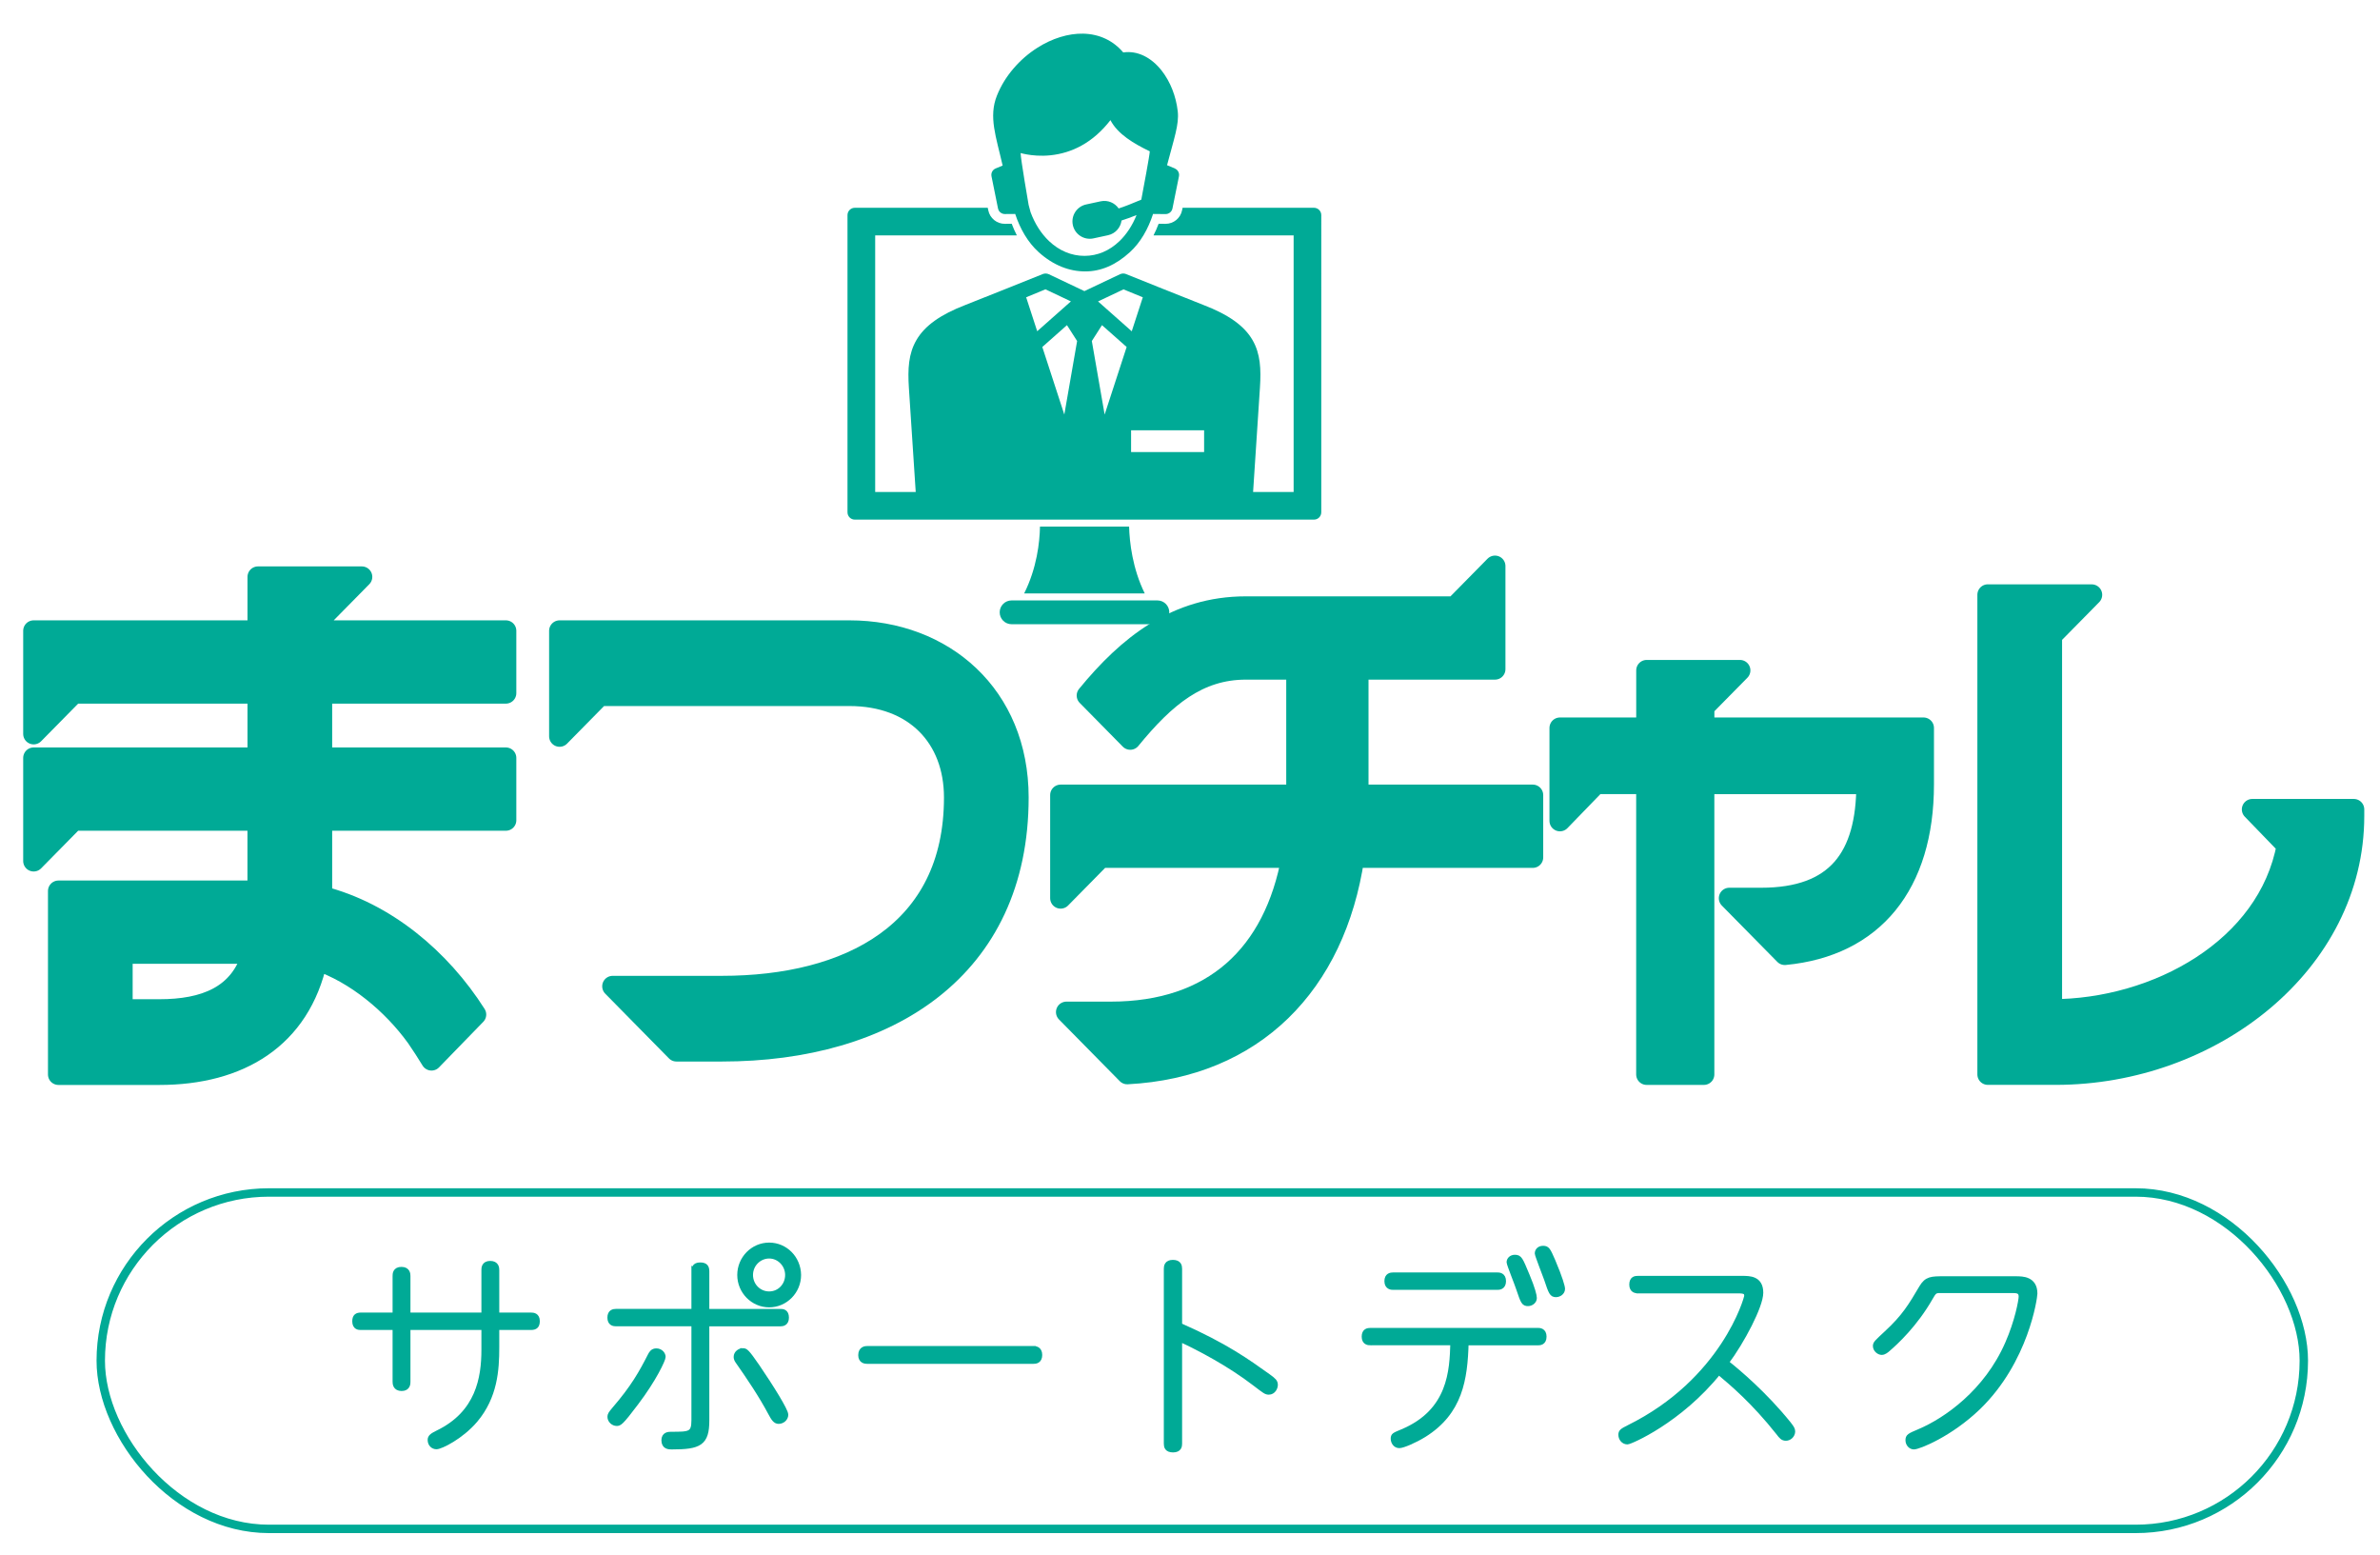 <?xml version="1.0" encoding="UTF-8"?>
<svg id="b" data-name="レイヤー_2" xmlns="http://www.w3.org/2000/svg" xmlns:xlink="http://www.w3.org/1999/xlink" viewBox="0 0 574.23 375.11">
  <defs>
    <filter id="d" data-name="drop-shadow-1" x="-2.27" y="-2.26" width="581" height="382" filterUnits="userSpaceOnUse">
      <feOffset dx=".9" dy=".9"/>
      <feGaussianBlur result="e" stdDeviation=".9"/>
      <feFlood flood-color="#000" flood-opacity=".75"/>
      <feComposite in2="e" operator="in"/>
      <feComposite in="SourceGraphic"/>
    </filter>
  </defs>
  <g id="c" data-name="レイヤー_1">
    <g style="filter: url(#d);">
      <g>
        <path d="M514.37,286.74H63.98c-22.41,0-40.58,18.17-40.58,40.58h0c0,22.41,18.17,40.58,40.58,40.58h450.39c22.41,0,40.58-18.17,40.58-40.58h0c0-22.41-18.17-40.58-40.58-40.58Z" style="fill: #fff; stroke: #fff; stroke-linecap: round; stroke-linejoin: round; stroke-width: 14.43px;"/>
        <g>
          <path d="M13.2,214.02h48.13v-17.06H16.9l-9.68,9.83v-24.87h54.12v-15.62H16.9l-9.68,9.83v-24.87h54.12v-13.01h25.06l-9.68,9.83v3.18h44.43v15.04h-44.43v15.62h44.43v15.04h-44.43v18.37c15.38,3.9,28.62,15.04,37.17,28.49l-10.68,10.99c-1.14-1.88-2.28-3.62-3.56-5.5-5.84-8.1-14.67-15.47-24.07-18.65-4.13,18.94-18.8,27.62-38.02,27.62H13.2v-44.25ZM37.55,242.65c10.82,0,19.51-3.18,22.5-13.59h-31.47v13.59h8.97Z" style="fill: #fff; stroke: #fff; stroke-linecap: round; stroke-linejoin: round; stroke-width: 14.43px;"/>
          <path d="M146.92,237.01h26.35c30.62,0,56.11-13.01,56.11-45.55,0-14.46-9.54-24.58-25.35-24.58h-60.24l-9.68,9.83v-25.45h69.92c22.79,0,40.73,15.62,40.73,40.2,0,41.36-31.47,61.17-71.49,61.17h-10.97l-15.38-15.62Z" style="fill: #fff; stroke: #fff; stroke-linecap: round; stroke-linejoin: round; stroke-width: 14.43px;"/>
          <path d="M256.42,243.23h10.68c24.78,0,39.45-13.88,43.72-37.31h-46.14l-9.68,9.83v-24.87h56.96v-30.37h-12.25c-11.54,0-19.51,6.65-27.91,16.92l-10.4-10.56c9.83-12,21.5-21.4,38.31-21.4h50.41l9.68-9.83v24.87h-33.04v30.37h42.15v15.04h-43.15c-4.56,30.66-24.21,50.61-54.69,52.2l-14.67-14.89Z" style="fill: #fff; stroke: #fff; stroke-linecap: round; stroke-linejoin: round; stroke-width: 14.43px;"/>
          <path d="M396.41,188.13h-12.25l-8.69,8.97v-22.41h20.93v-13.88h22.5l-8.69,8.82v5.06h52.98v13.59c0,24.15-12.1,39.04-33.47,41.07l-13.39-13.59h7.69c18.23,0,25.49-9.83,25.49-27.48v-.14h-39.31v70.13h-13.81v-70.13Z" style="fill: #fff; stroke: #fff; stroke-linecap: round; stroke-linejoin: round; stroke-width: 14.43px;"/>
          <path d="M478.72,142.58h25.06l-9.68,9.83v90.23c25.35,0,52.26-14.75,56.82-39.62l-8.4-8.68h24.49v1.59c0,35.43-34.18,62.33-71.92,62.33h-16.38v-115.69Z" style="fill: #fff; stroke: #fff; stroke-linecap: round; stroke-linejoin: round; stroke-width: 14.43px;"/>
        </g>
        <path d="M240.29,146.8c0,1.59,1.29,2.87,2.87,2.87h35.18c1.59,0,2.87-1.29,2.87-2.87s-1.29-2.87-2.87-2.87h-35.18c-1.59,0-2.87,1.29-2.87,2.87Z" style="fill: #fff; stroke: #fff; stroke-linecap: round; stroke-linejoin: round; stroke-width: 14.43px;"/>
        <path d="M250.02,126.12c-.07,3.76-.74,9.98-3.82,16.13h29.09c-2.97-6.03-3.67-12.33-3.78-16.13h-21.5Z" style="fill: #fff; stroke: #fff; stroke-linecap: round; stroke-linejoin: round; stroke-width: 14.43px;"/>
        <path d="M205.37,124.44h110.77c.98,0,1.77-.79,1.77-1.77V50.99c0-.98-.79-1.77-1.77-1.77h-31.71l-.13.62c-.38,1.89-2.05,3.25-3.97,3.25h-.04l-1.64-.02c-.37.98-.78,1.91-1.24,2.81h33.81v61.89h-9.78l1.65-25.15c.3-4.53.11-8.21-1.78-11.48-1.99-3.45-5.77-6.15-11.91-8.5-3.18-1.22-18.6-7.43-18.6-7.43-.48-.2-1.01-.18-1.48.04l-8.58,4.07-8.58-4.07c-.46-.22-1-.23-1.48-.04,0,0-15.36,6.19-18.6,7.43-6.09,2.34-9.87,5.04-11.87,8.49-1.92,3.3-2.11,6.98-1.82,11.49l1.65,25.15h-9.78v-61.89h34.18c-.46-.9-.88-1.84-1.24-2.81l-1.64.02c-1.94.02-3.63-1.35-4.01-3.25l-.13-.62h-32.07c-.98,0-1.77.79-1.77,1.77v71.68c0,.98.79,1.77,1.77,1.77ZM289.62,102.9v5.25h-17.62v-5.25h17.62ZM270.17,68.9l4.66,1.91-2.67,8.2-8.13-7.2,6.14-2.91ZM264.98,77.53l5.95,5.27-5.31,16.3-3.09-17.74,2.45-3.83ZM255.89,99.1l-5.31-16.3,5.95-5.27,2.45,3.83-3.09,17.74ZM251.34,68.9l6.14,2.91-8.13,7.2-2.67-8.2,4.66-1.92Z" style="fill: #fff; stroke: #fff; stroke-linecap: round; stroke-linejoin: round; stroke-width: 14.43px;"/>
        <path d="M238.32,41.61l1.57,7.76c.16.79.86,1.36,1.67,1.35l2.48-.02c1.2,3.65,3.08,6.87,5.66,9.21,3.58,3.23,7.45,4.65,11.23,4.65s7.36-1.51,10.8-4.66c2.53-2.32,4.38-5.54,5.57-9.2l3.01.03c.81,0,1.51-.56,1.67-1.35l1.57-7.76c.16-.79-.26-1.58-1.01-1.89l-1.86-.77c1.69-6.46,2.93-9.82,2.58-12.98-.41-3.68-1.8-7.15-3.83-9.77-2.59-3.33-5.96-4.94-9.32-4.45-2.45-2.88-5.78-4.44-9.66-4.53-3.57-.08-7.51,1.13-11.09,3.42-2.14,1.36-4.06,3.03-5.72,4.97-1.73,2.01-3.07,4.21-4,6.53-2.07,5.16-.2,9.97,1.37,16.9l-1.68.69c-.75.31-1.17,1.1-1.01,1.89ZM246.86,36.35c1.29.23,3.31.45,5.67.21,2.65-.27,5.17-1.05,7.48-2.32,2.62-1.44,4.97-3.51,7.02-6.16,1.75,3.39,5.7,5.7,9.49,7.52,0,.83-1.61,9.35-2.04,11.64v.02c-1.99.85-4.09,1.69-5.48,2.12-.93-1.36-2.63-2.09-4.34-1.72l-3.51.76c-2.26.49-3.69,2.72-3.2,4.98.49,2.26,2.72,3.69,4.98,3.2l3.51-.76c1.78-.39,3.04-1.85,3.26-3.55,1.09-.34,2.37-.81,3.62-1.31-1,2.49-2.4,4.63-4.12,6.29-2.41,2.33-5.33,3.56-8.45,3.56s-6.08-1.23-8.54-3.56c-1.92-1.83-3.44-4.21-4.46-6.98-.16-.57-.32-1.15-.47-1.75,0,0-1.94-11.17-1.93-12.51.41.11.92.23,1.5.33Z" style="fill: #fff; stroke: #fff; stroke-linecap: round; stroke-linejoin: round; stroke-width: 14.43px;"/>
      </g>
      <g>
        <g>
          <g>
            <path d="M94.43,306.9c0-.46,0-1.6,1.52-1.6s1.57,1.13,1.57,1.6v9.42h18.34v-10.86c0-.46,0-1.6,1.52-1.6s1.57,1.13,1.57,1.6v10.86h8.26c.51,0,1.52.05,1.52,1.44,0,1.13-.46,1.54-1.52,1.54h-8.26v4.79c0,5.45-.41,11.89-5.17,17.55-3.45,4.06-8.36,6.43-9.37,6.43-.81,0-1.52-.62-1.52-1.65,0-.67.46-1.03,1.82-1.7,9.78-4.73,11.15-13.22,11.15-20.07v-5.35h-18.34v13.07c0,.46,0,1.65-1.52,1.65s-1.57-1.18-1.57-1.65v-13.07h-8.26c-.46,0-1.47,0-1.47-1.49,0-1.18.56-1.49,1.47-1.49h8.26v-9.42Z" style="fill: #00aa96; stroke: #00aa96; stroke-miterlimit: 10; stroke-width: 1.22px;"/>
            <path d="M166.54,305.77c0-.67.1-1.54,1.47-1.54,1.27,0,1.62.51,1.62,1.54v9.67h17.74c.51,0,1.47,0,1.47,1.49,0,1.39-.96,1.49-1.47,1.49h-17.74v23.31c0,5.51-1.77,6.38-8.46,6.38-.66,0-1.88,0-1.88-1.6,0-1.39,1.11-1.44,1.72-1.44,4.46,0,5.52,0,5.52-3.4v-23.26h-18.8c-.61,0-1.47-.15-1.47-1.49s.86-1.49,1.47-1.49h18.8v-9.67ZM146.27,340.86c0-.46.15-.72,1.01-1.75,4.66-5.4,6.59-8.9,8.72-13.07.3-.57.61-1.08,1.47-1.08,1.01,0,1.62.82,1.62,1.44s-2.13,5.3-6.54,11.11c-3.7,4.94-4.05,4.94-4.66,4.94-.81,0-1.62-.72-1.62-1.59ZM178.29,324.91c.66,0,.91.05,3.5,3.81,3.4,4.99,6.89,10.6,6.89,11.63,0,.93-.86,1.6-1.72,1.6-.76,0-1.22-.67-1.93-2.01-2.33-4.37-5.12-8.49-7.96-12.55-.2-.26-.35-.67-.35-.98,0-.98.96-1.49,1.57-1.49ZM191.77,306.64c0,3.96-3.19,7.2-7.09,7.2s-7.09-3.24-7.09-7.2,3.19-7.2,7.09-7.2,7.04,3.19,7.09,7.2ZM180.17,306.64c0,2.52,1.98,4.58,4.51,4.58s4.46-2.06,4.46-4.58-2.03-4.58-4.46-4.58-4.51,2.01-4.51,4.58Z" style="fill: #00aa96; stroke: #00aa96; stroke-miterlimit: 10; stroke-width: 1.22px;"/>
            <path d="M248.38,324.39c.46,0,1.57.05,1.57,1.54s-1.01,1.54-1.57,1.54h-40.03c-.51,0-1.57-.1-1.57-1.49,0-1.54,1.17-1.59,1.57-1.59h40.03Z" style="fill: #00aa96; stroke: #00aa96; stroke-miterlimit: 10; stroke-width: 1.22px;"/>
            <path d="M283.7,347.34c0,.57-.1,1.49-1.57,1.49s-1.62-.82-1.62-1.49v-42.19c0-.57.1-1.54,1.57-1.54s1.62.87,1.62,1.54v13.64c11.2,4.94,16.47,8.8,21.38,12.3,1.37.98,1.72,1.34,1.72,2.06,0,.67-.51,1.75-1.57,1.75-.66,0-.91-.21-3.34-2.06-6.08-4.68-13.28-8.49-18.19-10.75v25.26Z" style="fill: #00aa96; stroke: #00aa96; stroke-miterlimit: 10; stroke-width: 1.22px;"/>
            <path d="M329.77,323c-.56,0-1.52-.1-1.52-1.49s.91-1.49,1.52-1.49h40.39c.35,0,1.47,0,1.47,1.49s-1.06,1.49-1.47,1.49h-17.33c-.25,8.8-1.42,16.72-10.13,22.18-2.33,1.44-5.17,2.62-5.98,2.62-1.01,0-1.47-.98-1.47-1.65,0-.82.2-.87,2.18-1.7,11.66-4.89,12.01-14.72,12.21-21.46h-19.86ZM360.33,306.64c.41,0,1.52,0,1.52,1.49s-1.11,1.49-1.52,1.49h-25.08c-.35,0-1.52,0-1.52-1.49,0-1.39.96-1.49,1.52-1.49h25.08ZM369.29,312.2c0,.77-.76,1.34-1.52,1.34-1.01,0-1.17-.36-2.28-3.65-.3-.98-2.28-5.87-2.28-6.33,0-.62.56-1.18,1.37-1.18,1.17,0,1.32.41,2.99,4.42,1.32,3.14,1.72,4.84,1.72,5.4ZM376.09,309.99c0,.87-.86,1.39-1.57,1.39-.96,0-1.17-.41-2.28-3.76-.35-.98-2.23-5.81-2.23-6.17,0-.67.51-1.23,1.37-1.23.96,0,1.17.21,2.38,3.04,1.77,4.17,2.33,6.23,2.33,6.74Z" style="fill: #00aa96; stroke: #00aa96; stroke-miterlimit: 10; stroke-width: 1.22px;"/>
            <path d="M394.33,310.45c-.41,0-1.52,0-1.52-1.49s.96-1.49,1.52-1.49h25.13c1.77,0,4.46,0,4.46,3.45,0,3.19-4.51,11.78-8.31,16.83,2.79,2.21,9.17,7.56,15,14.77.76.98,1.01,1.34,1.01,1.85,0,.93-.81,1.65-1.62,1.65-.76,0-1.11-.41-1.77-1.29-6.03-7.61-11.2-11.94-14.44-14.66-9.48,11.78-21.38,16.83-22.04,16.83-.96,0-1.57-.87-1.57-1.7,0-.72.25-.93,1.88-1.75,22.85-11.27,28.48-31.13,28.48-31.75,0-.93-.41-1.23-2.03-1.23h-24.17Z" style="fill: #00aa96; stroke: #00aa96; stroke-miterlimit: 10; stroke-width: 1.22px;"/>
            <path d="M485.6,307.57c1.42,0,4.46,0,4.46,3.55,0,.93-2.08,16.21-13.63,27.42-6.84,6.59-14.44,9.57-15.56,9.57-.76,0-1.42-.72-1.42-1.6,0-.93.3-1.08,2.74-2.11,6.44-2.73,16.17-9.52,21.28-21.2,2.38-5.4,3.29-10.44,3.29-11.37,0-1.44-1.17-1.44-2.18-1.44h-17.43c-1.27,0-1.47.31-2.33,1.8-3.65,6.38-8.26,10.65-10.24,12.35-.35.31-.91.77-1.47.77-.66,0-1.52-.67-1.52-1.54,0-.62.3-.87,2.63-3.04,4.36-4.01,5.93-6.69,8.51-11.06,1.27-2.11,2.33-2.11,5.57-2.11h17.28Z" style="fill: #00aa96; stroke: #00aa96; stroke-miterlimit: 10; stroke-width: 1.22px;"/>
          </g>
          <rect x="23.41" y="286.74" width="531.54" height="81.15" rx="40.58" ry="40.58" style="fill: none; stroke: #00aa96; stroke-linecap: round; stroke-linejoin: round; stroke-width: 2.03px;"/>
        </g>
        <g>
          <path d="M13.2,214.02h48.13v-17.06H16.9l-9.68,9.83v-24.87h54.12v-15.62H16.9l-9.68,9.83v-24.87h54.12v-13.01h25.06l-9.68,9.83v3.18h44.43v15.04h-44.43v15.62h44.43v15.04h-44.43v18.37c15.38,3.9,28.62,15.04,37.17,28.49l-10.68,10.99c-1.14-1.88-2.28-3.62-3.56-5.5-5.84-8.1-14.67-15.47-24.07-18.65-4.13,18.94-18.8,27.62-38.02,27.62H13.2v-44.25ZM37.55,242.65c10.82,0,19.51-3.18,22.5-13.59h-31.47v13.59h8.97Z" style="fill: #00aa96; stroke: #00aa96; stroke-linecap: round; stroke-linejoin: round; stroke-width: 5.05px;"/>
          <path d="M146.92,237.01h26.35c30.62,0,56.11-13.01,56.11-45.55,0-14.46-9.54-24.58-25.35-24.58h-60.24l-9.68,9.83v-25.45h69.92c22.79,0,40.73,15.62,40.73,40.2,0,41.36-31.47,61.17-71.49,61.17h-10.97l-15.38-15.62Z" style="fill: #00aa96; stroke: #00aa96; stroke-linecap: round; stroke-linejoin: round; stroke-width: 5.05px;"/>
          <path d="M256.42,243.23h10.68c24.78,0,39.45-13.88,43.72-37.31h-46.14l-9.68,9.83v-24.87h56.96v-30.37h-12.25c-11.54,0-19.51,6.65-27.91,16.92l-10.4-10.56c9.83-12,21.5-21.4,38.31-21.4h50.41l9.68-9.83v24.87h-33.04v30.37h42.15v15.04h-43.15c-4.56,30.66-24.21,50.61-54.69,52.2l-14.67-14.89Z" style="fill: #00aa96; stroke: #00aa96; stroke-linecap: round; stroke-linejoin: round; stroke-width: 5.05px;"/>
          <path d="M396.41,188.13h-12.25l-8.69,8.97v-22.41h20.93v-13.88h22.5l-8.69,8.82v5.06h52.98v13.59c0,24.15-12.1,39.04-33.47,41.07l-13.39-13.59h7.69c18.23,0,25.49-9.83,25.49-27.48v-.14h-39.31v70.13h-13.81v-70.13Z" style="fill: #00aa96; stroke: #00aa96; stroke-linecap: round; stroke-linejoin: round; stroke-width: 5.05px;"/>
          <path d="M478.72,142.58h25.06l-9.68,9.83v90.23c25.35,0,52.26-14.75,56.82-39.62l-8.4-8.68h24.49v1.59c0,35.43-34.18,62.33-71.92,62.33h-16.38v-115.69Z" style="fill: #00aa96; stroke: #00aa96; stroke-linecap: round; stroke-linejoin: round; stroke-width: 5.05px;"/>
        </g>
        <g>
          <path d="M278.35,149.67h-35.18c-1.59,0-2.87-1.29-2.87-2.87h0c0-1.59,1.29-2.87,2.87-2.87h35.18c1.59,0,2.87,1.29,2.87,2.87h0c0,1.59-1.29,2.87-2.87,2.87Z" style="fill: #00aa96;"/>
          <path d="M275.3,142.25c-2.97-6.03-3.67-12.33-3.78-16.13h-21.5c-.07,3.76-.74,9.98-3.82,16.13h29.09Z" style="fill: #00aa96;"/>
          <path d="M316.14,49.22h-31.71l-.13.62c-.38,1.89-2.05,3.25-3.97,3.25-.01,0-.03,0-.04,0l-1.64-.02c-.37.98-.78,1.91-1.24,2.81h33.81v61.89h-9.78l1.65-25.15c.3-4.53.11-8.21-1.78-11.48-1.99-3.45-5.77-6.15-11.91-8.5-3.18-1.22-18.6-7.43-18.6-7.43-.48-.2-1.01-.18-1.48.04l-8.58,4.07-8.58-4.07c-.46-.22-1-.23-1.48-.04,0,0-15.36,6.19-18.6,7.43-6.09,2.34-9.87,5.04-11.87,8.49-1.92,3.3-2.11,6.98-1.82,11.49l1.65,25.15h-9.78v-61.89h34.18c-.46-.9-.88-1.84-1.24-2.81l-1.64.02c-1.94.02-3.63-1.35-4.01-3.25l-.13-.62h-32.07c-.98,0-1.77.79-1.77,1.77v71.68c0,.98.79,1.77,1.77,1.77h110.77c.98,0,1.77-.79,1.77-1.77V50.99c0-.98-.79-1.77-1.77-1.77ZM246.68,70.81l4.66-1.92,6.14,2.91-8.13,7.2-2.67-8.2ZM255.89,99.1l-5.31-16.3,5.95-5.27,2.45,3.83-3.09,17.74ZM270.17,68.9l4.66,1.91-2.67,8.2-8.13-7.2,6.14-2.91ZM265.62,99.1l-3.09-17.74,2.45-3.83,5.95,5.27-5.31,16.3ZM289.62,108.14h-17.62v-5.25h17.62v5.25Z" style="fill: #00aa96;"/>
          <path d="M282.54,39.72l-1.86-.77c1.69-6.46,2.93-9.82,2.58-12.98-.41-3.68-1.8-7.15-3.83-9.77-2.59-3.33-5.96-4.94-9.32-4.45-2.45-2.88-5.78-4.44-9.66-4.53-3.57-.08-7.51,1.13-11.09,3.42-2.14,1.36-4.06,3.03-5.72,4.97-1.73,2.01-3.07,4.21-4,6.53-2.07,5.16-.2,9.97,1.37,16.9l-1.68.69c-.75.31-1.17,1.1-1.01,1.89l1.57,7.76c.16.79.86,1.36,1.67,1.35l2.48-.02c1.2,3.65,3.08,6.87,5.66,9.21,3.58,3.23,7.45,4.65,11.23,4.65s7.36-1.51,10.8-4.66c2.53-2.32,4.38-5.54,5.57-9.2l3.01.03c.81,0,1.51-.56,1.67-1.35l1.57-7.76c.16-.79-.26-1.58-1.01-1.89ZM269.2,57.26c-2.41,2.33-5.33,3.56-8.45,3.56s-6.08-1.23-8.54-3.56c-1.92-1.83-3.44-4.21-4.46-6.98-.16-.57-.32-1.15-.47-1.75,0,0-1.94-11.17-1.93-12.51.41.11.92.23,1.5.33,1.29.23,3.31.45,5.67.21,2.65-.27,5.17-1.05,7.48-2.32,2.62-1.44,4.97-3.51,7.02-6.16,1.75,3.39,5.7,5.7,9.49,7.52,0,.83-1.61,9.35-2.04,11.64,0,0,0,.01,0,.02-1.99.85-4.09,1.69-5.47,2.12-.94-1.36-2.63-2.09-4.34-1.72l-3.51.76c-2.26.49-3.69,2.72-3.2,4.98h0c.49,2.26,2.72,3.69,4.98,3.2l3.51-.76c1.78-.39,3.04-1.85,3.26-3.55,1.09-.34,2.37-.81,3.62-1.31-1,2.49-2.4,4.63-4.12,6.29Z" style="fill: #00aa96;"/>
        </g>
      </g>
    </g>
  </g>
</svg>
